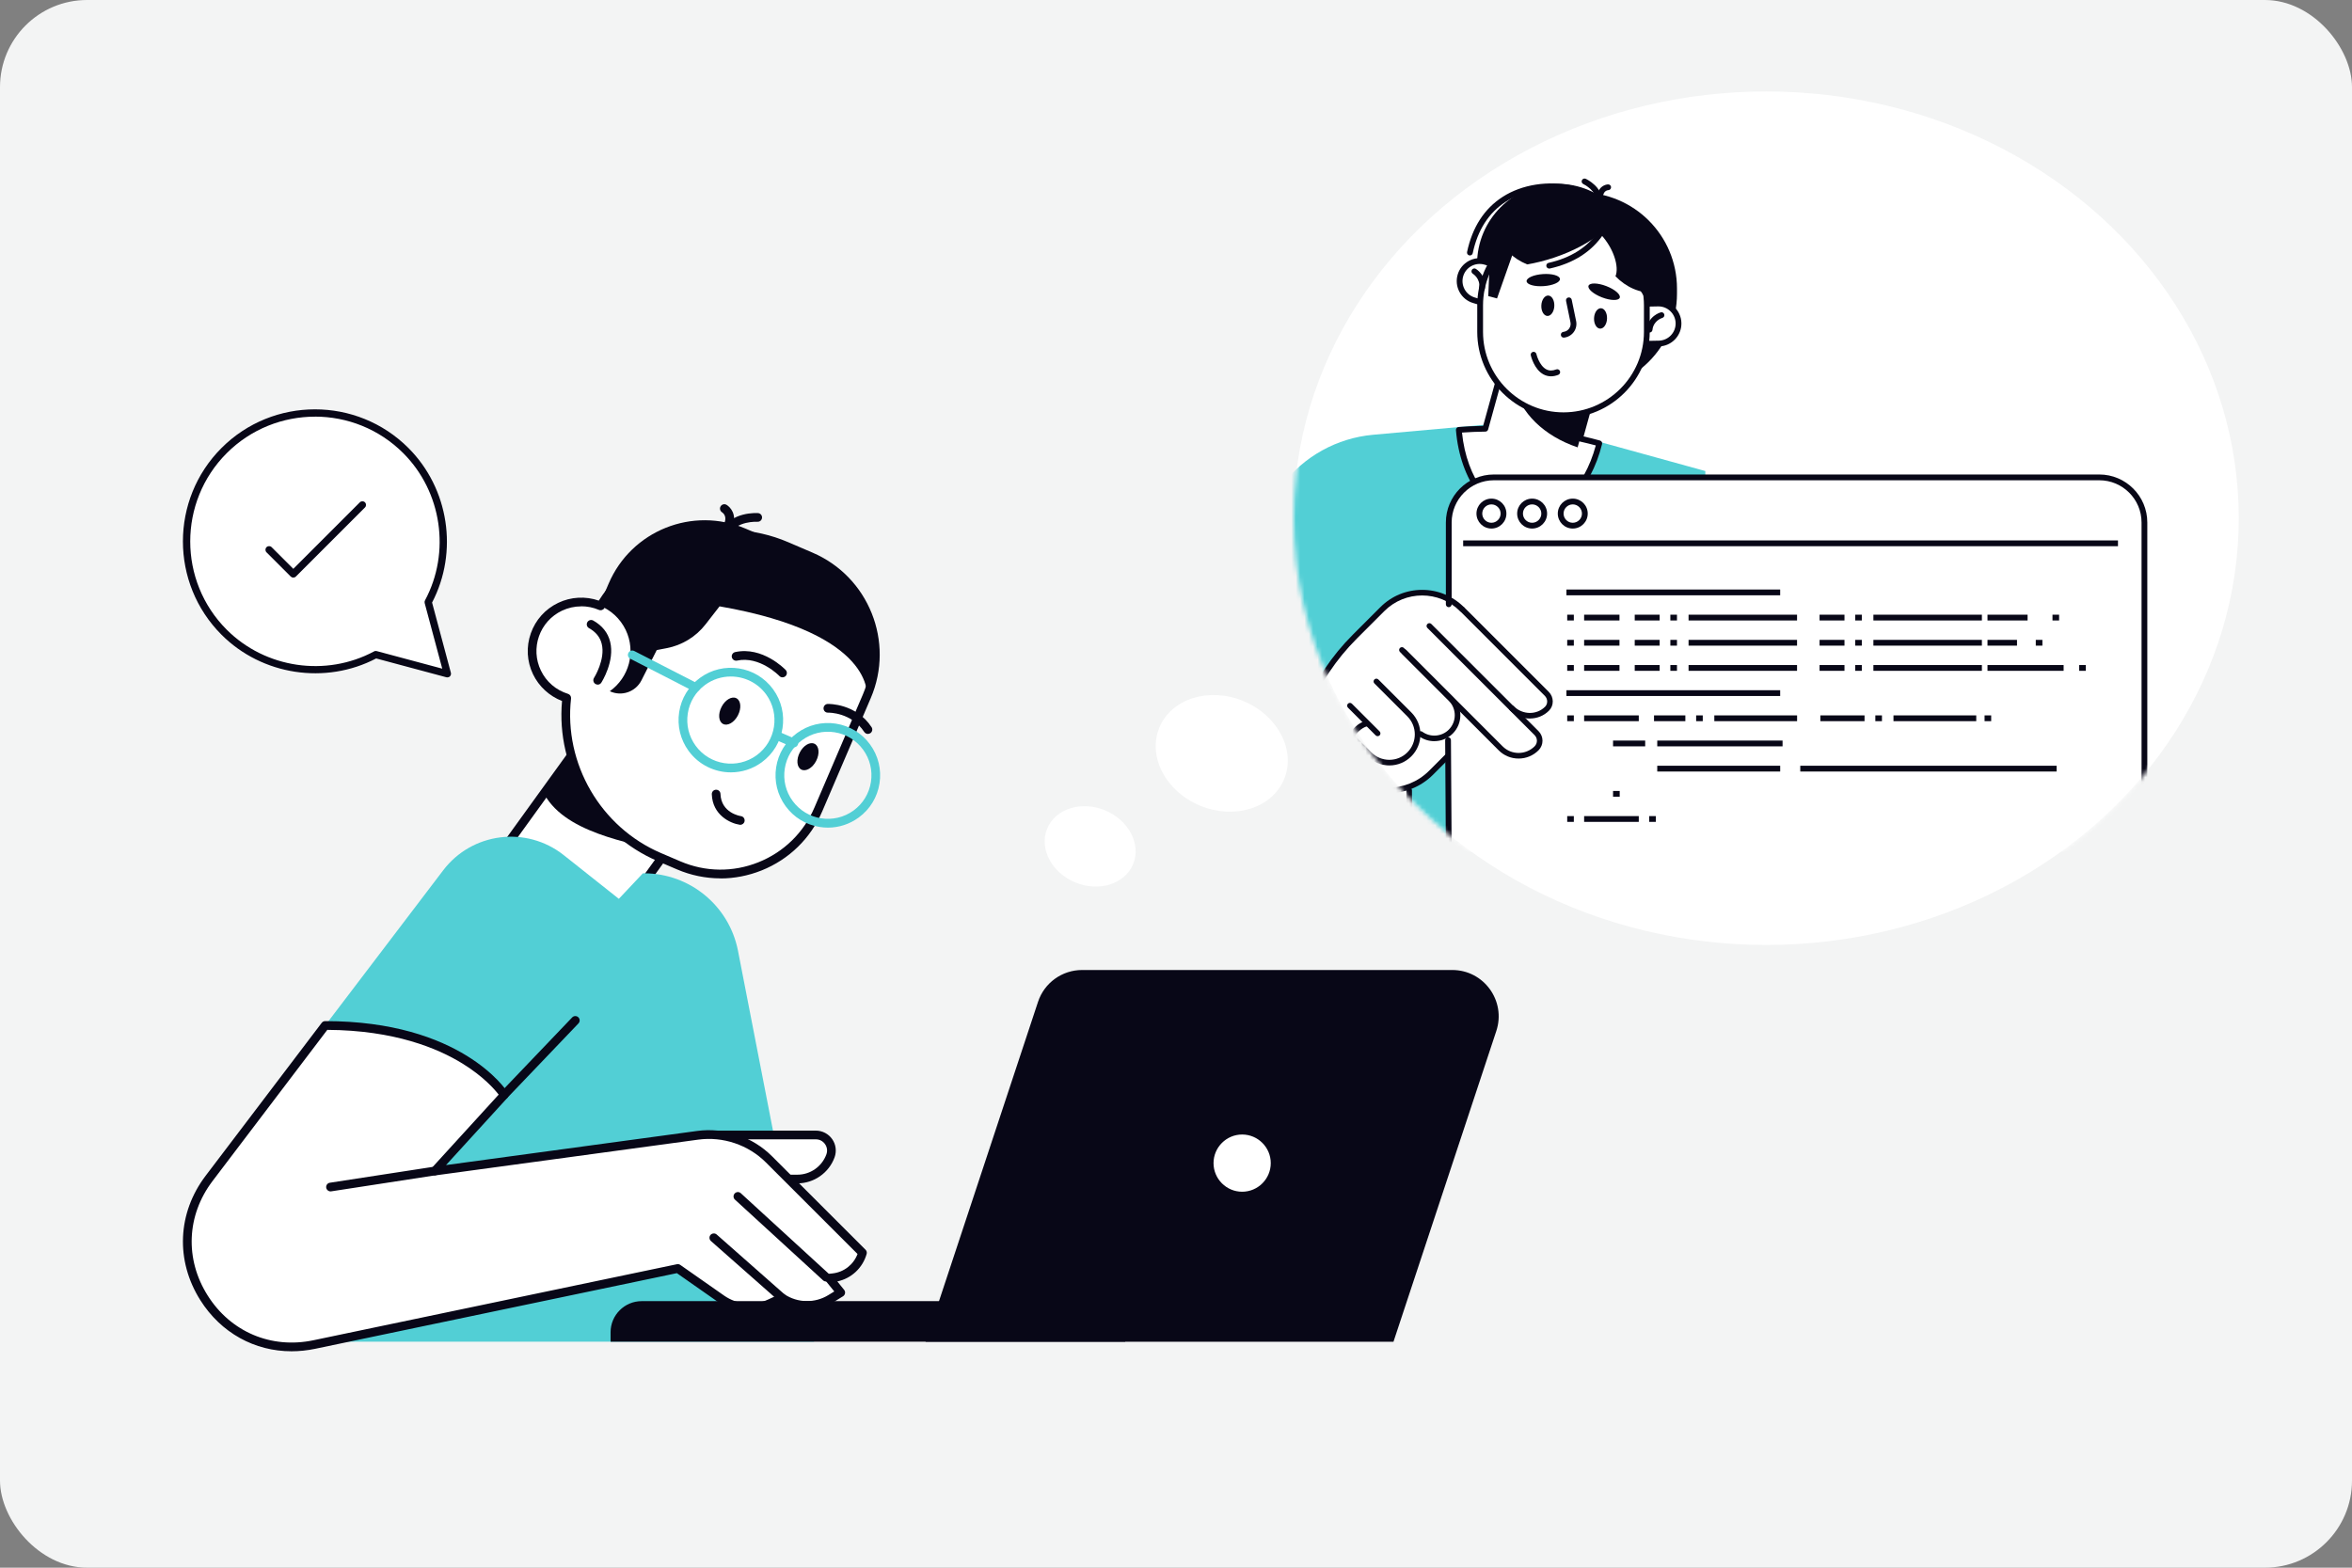 <svg width="540" height="360" viewBox="0 0 540 360" fill="none" xmlns="http://www.w3.org/2000/svg">
<rect x="0" y="0" width="540" height="360" fill="#808080" stroke="none"/>
<rect width="540" height="360" rx="20" fill="#F3F4F4"/>
<ellipse cx="405.5" cy="119" rx="108.5" ry="98" fill="white"/>
<mask id="mask0_6530_52062" style="mask-type:alpha" maskUnits="userSpaceOnUse" x="297" y="21" width="217" height="196">
<ellipse cx="405.5" cy="119" rx="108.5" ry="98" fill="white"/>
</mask>
<g mask="url(#mask0_6530_52062)">
<path d="M292 193.83V114.48L294.309 111.441C299.358 104.799 306.949 100.593 315.223 99.843L350.011 96.711L391.528 108.17V192.39C391.528 192.39 292.425 194.255 292 193.83Z" fill="#52CFD5"/>
<path d="M355.412 162.982C355.923 162.471 356.195 161.788 356.181 161.051C356.168 160.321 355.876 159.631 355.352 159.107L335.957 139.713C335.957 139.713 335.904 139.673 335.878 139.66C335.878 139.66 335.878 139.66 335.878 139.653C330.716 134.491 322.322 134.491 317.16 139.653L310.83 145.983C301.209 155.604 295.914 168.39 295.914 181.999V194.307C295.914 194.393 295.947 194.473 296.007 194.533C296.067 194.592 296.146 194.625 296.233 194.625L323.536 194.34C323.709 194.34 323.855 194.194 323.855 194.022V180.877C325.66 180.181 327.352 179.112 328.811 177.659L332.534 173.93C332.593 173.871 332.627 173.791 332.627 173.705V168.934C332.627 168.894 332.62 168.854 332.607 168.821C332.852 168.642 333.098 168.45 333.317 168.231C334.385 167.162 334.969 165.742 334.969 164.236C334.969 163.613 334.863 163.002 334.67 162.425L344.311 172.066C345.512 173.267 347.085 173.864 348.664 173.864C350.243 173.864 351.816 173.267 353.016 172.066C354.098 170.984 354.098 169.219 353.016 168.138L349.188 164.309C349.865 164.548 350.561 164.681 351.265 164.681C352.784 164.681 354.284 164.117 355.418 162.982H355.412Z" fill="white"/>
<path d="M362.765 100.72L366.216 88.239L345.434 82.5L341.022 98.458C338.972 98.484 336.941 98.577 334.938 98.723C335.82 109.791 341.891 118.449 349.847 119C357.583 119.531 364.61 112.212 367.185 101.828C365.731 101.424 364.258 101.065 362.765 100.727V100.72Z" fill="white"/>
<path d="M350.631 119.684C350.352 119.684 350.08 119.678 349.802 119.658C341.727 119.1 335.198 110.322 334.275 98.77C334.262 98.591 334.315 98.418 334.435 98.286C334.547 98.153 334.713 98.067 334.886 98.053C336.757 97.914 338.648 97.828 340.513 97.795L344.792 82.315C344.892 81.963 345.25 81.757 345.608 81.85L366.39 87.59C366.562 87.636 366.702 87.749 366.788 87.902C366.874 88.054 366.894 88.234 366.848 88.406L363.583 100.217C364.983 100.542 366.224 100.854 367.358 101.172C367.703 101.272 367.909 101.623 367.823 101.968C365.209 112.538 358.209 119.671 350.625 119.671L350.631 119.684ZM335.662 99.334C336.717 109.891 342.629 117.833 349.895 118.331C356.994 118.815 363.709 112.246 366.383 102.287C365.255 101.982 364.014 101.683 362.621 101.364C362.442 101.325 362.289 101.212 362.196 101.059C362.103 100.907 362.077 100.714 362.123 100.542L365.394 88.698L345.894 83.31L341.66 98.631C341.581 98.916 341.322 99.115 341.03 99.115C339.258 99.135 337.454 99.208 335.662 99.334Z" fill="#080717"/>
<path d="M362.213 102.728L366.214 88.243L353.017 84.594L347.43 88.382C349.181 94.838 354.344 100.06 362.206 102.728H362.213Z" fill="#080717"/>
<path d="M340.873 67.44C340.873 79.632 350.756 89.516 362.948 89.516C375.14 89.516 385.023 79.632 385.023 67.44V66.266C385.023 54.074 375.14 44.191 362.948 44.191C350.756 44.191 340.873 54.074 340.873 66.266V67.44Z" fill="#080717"/>
<path d="M357.551 82.824C367.723 82.824 375.977 74.576 375.977 64.398V60.629C375.977 50.457 367.729 42.203 357.551 42.203C347.379 42.203 339.125 50.451 339.125 60.629V64.398C339.125 74.57 347.373 82.824 357.551 82.824Z" fill="#080717"/>
<path d="M337.478 58.664C337.432 58.664 337.386 58.664 337.339 58.651C336.981 58.578 336.749 58.22 336.828 57.861C338.036 52.175 340.783 47.915 345.003 45.201C349.422 42.355 355.466 41.413 361.159 42.673C361.518 42.753 361.743 43.105 361.664 43.463C361.584 43.821 361.226 44.047 360.874 43.967C355.519 42.779 349.86 43.655 345.726 46.316C341.818 48.831 339.257 52.812 338.129 58.14C338.062 58.452 337.79 58.664 337.478 58.664Z" fill="#080717"/>
<path d="M342.387 70.135L338.4 68.947C335.965 68.224 334.578 65.663 335.301 63.228C336.024 60.793 338.585 59.406 341.021 60.129L345.008 61.317C347.443 62.04 348.83 64.601 348.107 67.036C347.384 69.472 344.823 70.858 342.387 70.135Z" fill="white"/>
<path d="M343.696 70.993C343.199 70.993 342.701 70.92 342.204 70.774L338.216 69.586C336.869 69.188 335.761 68.286 335.091 67.052C334.42 65.818 334.274 64.391 334.673 63.044C335.502 60.264 338.435 58.672 341.215 59.501L345.203 60.689C346.55 61.087 347.658 61.989 348.328 63.223C348.998 64.457 349.144 65.884 348.746 67.231C348.069 69.513 345.966 70.993 343.703 70.993H343.696ZM342.575 69.5C344.659 70.117 346.848 68.93 347.465 66.853C347.764 65.844 347.651 64.782 347.153 63.86C346.656 62.938 345.82 62.261 344.818 61.963L340.83 60.775C338.753 60.158 336.557 61.346 335.94 63.422C335.641 64.431 335.754 65.493 336.252 66.415C336.749 67.337 337.585 68.014 338.587 68.312L342.575 69.5Z" fill="#080717"/>
<path d="M376.709 78.964L380.869 78.885C383.41 78.838 385.427 76.742 385.381 74.2C385.334 71.659 383.238 69.642 380.696 69.688L376.536 69.768C373.995 69.814 371.978 71.911 372.024 74.452C372.071 76.994 374.167 79.011 376.709 78.964Z" fill="white"/>
<path d="M376.622 79.629C375.255 79.629 373.961 79.112 372.973 78.156C371.964 77.181 371.387 75.867 371.36 74.467C371.307 71.567 373.623 69.165 376.522 69.112L380.683 69.033C383.556 68.966 385.984 71.295 386.037 74.195C386.09 77.094 383.775 79.496 380.875 79.549L376.715 79.629C376.682 79.629 376.649 79.629 376.615 79.629H376.622ZM380.782 70.36C380.782 70.36 380.736 70.36 380.709 70.36L376.549 70.439C374.379 70.479 372.647 72.277 372.687 74.447C372.707 75.495 373.132 76.477 373.888 77.207C374.645 77.937 375.64 78.342 376.688 78.309L380.849 78.229C383.018 78.189 384.75 76.391 384.71 74.221C384.67 72.078 382.912 70.36 380.776 70.36H380.782Z" fill="#080717"/>
<path d="M339.836 76.208C339.836 86.776 348.402 95.344 358.969 95.344C369.536 95.344 378.102 86.776 378.102 76.208V70.137C378.102 59.568 369.536 51.001 358.969 51.001C348.402 51.001 339.836 59.568 339.836 70.137V76.208Z" fill="white"/>
<path d="M358.963 96.013C348.049 96.013 339.164 87.135 339.164 76.213V70.135C339.164 59.221 348.042 50.336 358.963 50.336C369.885 50.336 378.763 59.214 378.763 70.135V76.213C378.763 87.128 369.885 96.013 358.963 96.013ZM358.963 51.67C348.778 51.67 340.491 59.957 340.491 70.142V76.22C340.491 86.405 348.778 94.692 358.963 94.692C369.148 94.692 377.436 86.405 377.436 76.22V70.142C377.436 59.957 369.148 51.67 358.963 51.67Z" fill="#080717"/>
<path d="M379.031 69.541V69.574C375.733 67.345 373.305 59.582 373.305 50.346V50.312C376.602 52.542 379.031 60.305 379.031 69.541Z" fill="#080717"/>
<path d="M340.255 66.906C340.221 66.906 340.182 66.906 340.142 66.899C339.784 66.84 339.538 66.494 339.598 66.136C339.956 63.98 338.178 62.885 338.158 62.872C337.846 62.686 337.74 62.274 337.932 61.963C338.118 61.651 338.529 61.545 338.841 61.737C338.947 61.803 341.409 63.316 340.905 66.355C340.852 66.68 340.566 66.912 340.248 66.912L340.255 66.906Z" fill="#080717"/>
<path d="M378.73 76.359C378.73 76.359 378.684 76.359 378.657 76.359C378.292 76.32 378.027 75.995 378.066 75.63C378.392 72.564 381.172 71.761 381.291 71.728C381.643 71.629 382.008 71.834 382.107 72.193C382.207 72.544 382.001 72.909 381.649 73.009C381.563 73.035 379.612 73.619 379.387 75.769C379.354 76.107 379.062 76.359 378.73 76.359Z" fill="#080717"/>
<path d="M364.714 65.612C364.442 66.328 365.822 67.523 367.799 68.286C369.777 69.049 371.608 69.089 371.88 68.372C372.152 67.655 370.772 66.461 368.795 65.698C366.817 64.935 364.986 64.902 364.714 65.612Z" fill="#080717"/>
<path d="M350.493 64.585C350.546 65.348 352.305 65.852 354.421 65.706C356.538 65.56 358.21 64.824 358.157 64.061C358.104 63.297 356.346 62.793 354.229 62.939C352.112 63.085 350.44 63.822 350.493 64.585Z" fill="#080717"/>
<path d="M359.02 77.533C358.682 77.533 358.397 77.281 358.363 76.936C358.324 76.571 358.589 76.246 358.954 76.206C359.478 76.153 359.936 75.888 360.248 75.463C360.56 75.038 360.672 74.521 360.566 74.003L359.551 69.093C359.478 68.735 359.71 68.383 360.069 68.31C360.427 68.237 360.779 68.469 360.852 68.828L361.867 73.738C362.046 74.614 361.847 75.529 361.323 76.246C360.792 76.969 359.982 77.434 359.093 77.527C359.073 77.527 359.047 77.527 359.027 77.527L359.02 77.533Z" fill="#080717"/>
<path d="M356.098 86.414C355.501 86.414 354.931 86.275 354.393 85.99C352.224 84.842 351.487 81.736 351.454 81.604C351.374 81.245 351.593 80.894 351.951 80.808C352.31 80.721 352.661 80.947 352.748 81.305C352.748 81.332 353.378 83.953 355.017 84.815C355.68 85.167 356.424 85.173 357.293 84.835C357.638 84.702 358.016 84.868 358.155 85.213C358.288 85.552 358.122 85.936 357.777 86.076C357.2 86.301 356.636 86.414 356.105 86.414H356.098Z" fill="#080717"/>
<path d="M352.784 47.1C349.029 48.361 345.751 50.026 343.336 51.778C343.422 52.461 343.568 53.145 343.794 53.815C344.862 56.993 347.37 59.375 350.621 60.716C352.585 60.39 354.689 59.866 356.832 59.15C365.497 56.237 371.615 51.181 370.494 47.857C369.379 44.532 361.443 44.194 352.784 47.107V47.1Z" fill="#080717"/>
<path d="M379.667 57.233C382.009 60.431 382.626 63.955 381.91 66.854C381.246 67.033 380.556 67.146 379.853 67.192C376.509 67.392 373.357 65.958 370.902 63.444C371.784 61.287 370.504 57.021 367.518 53.823C361.281 47.141 372.634 47.639 379.674 57.233H379.667Z" fill="#080717"/>
<path d="M353.879 70.144C353.819 71.438 354.443 72.519 355.266 72.552C356.088 72.586 356.805 71.57 356.858 70.277C356.918 68.983 356.294 67.901 355.471 67.868C354.649 67.835 353.932 68.85 353.879 70.144Z" fill="#080717"/>
<path d="M365.981 73.058C365.921 74.352 366.545 75.433 367.367 75.466C368.19 75.5 368.907 74.484 368.96 73.191C369.019 71.897 368.396 70.815 367.573 70.782C366.75 70.749 366.034 71.764 365.981 73.058Z" fill="#080717"/>
<path d="M367.159 47.003C367.159 47.003 367.132 47.003 367.119 47.003C366.754 46.983 366.475 46.665 366.495 46.3C366.654 43.772 363.549 42.279 363.516 42.266C363.184 42.113 363.038 41.715 363.197 41.383C363.357 41.051 363.748 40.905 364.08 41.065C364.239 41.138 368.041 42.942 367.822 46.386C367.802 46.738 367.51 47.01 367.159 47.01V47.003Z" fill="#080717"/>
<path d="M367.398 45.509C367.365 45.509 367.325 45.509 367.292 45.502C366.934 45.443 366.689 45.104 366.742 44.739C367.04 42.901 368.48 42.37 369.203 42.344C369.575 42.337 369.88 42.616 369.887 42.981C369.9 43.346 369.615 43.651 369.256 43.664C369.084 43.678 368.241 43.79 368.049 44.952C367.996 45.277 367.717 45.509 367.392 45.509H367.398Z" fill="#080717"/>
<path d="M355.682 61.671C355.377 61.671 355.105 61.459 355.032 61.154C354.952 60.796 355.178 60.444 355.536 60.364C360.658 59.223 364.52 56.761 367.008 53.059C367.214 52.754 367.625 52.674 367.93 52.88C368.236 53.086 368.315 53.497 368.11 53.802C365.422 57.803 361.289 60.444 355.821 61.665C355.775 61.678 355.722 61.678 355.675 61.678L355.682 61.671Z" fill="#080717"/>
<path d="M342.2 55.597L341.695 67.998L343.706 68.536L348.735 54.25L342.2 55.597Z" fill="#080717"/>
<path d="M332.627 138.773V119.983C332.627 114.263 337.265 109.625 342.984 109.625H481.985C487.704 109.625 492.342 114.263 492.342 119.983V195.577H332.627L332.461 169.959L332.627 138.767V138.773Z" fill="white"/>
<path d="M332.626 196.242C332.261 196.242 331.963 195.95 331.963 195.585L331.797 169.967C331.797 169.602 332.089 169.304 332.454 169.297C332.839 169.304 333.117 169.589 333.124 169.954L333.29 195.572C333.29 195.937 332.998 196.236 332.633 196.242H332.626Z" fill="#080717"/>
<path d="M492.347 196.24C491.982 196.24 491.683 195.942 491.683 195.577V119.982C491.683 114.634 487.33 110.288 481.989 110.288H342.982C337.634 110.288 333.288 114.641 333.288 119.982V138.773C333.288 139.138 332.989 139.436 332.624 139.436C332.26 139.436 331.961 139.138 331.961 138.773V119.982C331.961 113.904 336.904 108.961 342.982 108.961H481.983C488.06 108.961 493.004 113.904 493.004 119.982V195.577C493.004 195.942 492.705 196.24 492.34 196.24H492.347Z" fill="#080717"/>
<path d="M342.421 121.374C340.524 121.374 338.984 119.835 338.984 117.937C338.984 116.039 340.524 114.5 342.421 114.5C344.319 114.5 345.858 116.039 345.858 117.937C345.858 119.835 344.319 121.374 342.421 121.374ZM342.421 115.827C341.26 115.827 340.311 116.776 340.311 117.937C340.311 119.098 341.26 120.047 342.421 120.047C343.583 120.047 344.531 119.098 344.531 117.937C344.531 116.776 343.583 115.827 342.421 115.827Z" fill="#080717"/>
<path d="M351.765 121.374C349.867 121.374 348.328 119.835 348.328 117.937C348.328 116.039 349.867 114.5 351.765 114.5C353.663 114.5 355.202 116.039 355.202 117.937C355.202 119.835 353.663 121.374 351.765 121.374ZM351.765 115.827C350.604 115.827 349.655 116.776 349.655 117.937C349.655 119.098 350.604 120.047 351.765 120.047C352.926 120.047 353.875 119.098 353.875 117.937C353.875 116.776 352.926 115.827 351.765 115.827Z" fill="#080717"/>
<path d="M361.093 121.374C359.196 121.374 357.656 119.835 357.656 117.937C357.656 116.039 359.196 114.5 361.093 114.5C362.991 114.5 364.53 116.039 364.53 117.937C364.53 119.835 362.991 121.374 361.093 121.374ZM361.093 115.827C359.932 115.827 358.983 116.776 358.983 117.937C358.983 119.098 359.932 120.047 361.093 120.047C362.254 120.047 363.203 119.098 363.203 117.937C363.203 116.776 362.254 115.827 361.093 115.827Z" fill="#080717"/>
<path d="M486.27 124.102H335.93V125.429H486.27V124.102Z" fill="#080717"/>
<path d="M351.253 165.004C349.587 165.004 347.902 164.353 346.615 163.066C346.362 162.814 346.362 162.409 346.615 162.157C346.867 161.905 347.271 161.905 347.524 162.157C349.547 164.181 352.779 164.247 354.729 162.297C355.055 161.971 355.227 161.534 355.22 161.062C355.214 160.585 355.015 160.127 354.67 159.782L335.275 140.387C335.023 140.135 335.023 139.73 335.275 139.478C335.527 139.226 335.932 139.226 336.184 139.478L355.579 158.873C356.163 159.457 356.488 160.226 356.501 161.036C356.514 161.859 356.209 162.622 355.632 163.199C354.431 164.4 352.852 164.997 351.253 164.997V165.004Z" fill="#080717"/>
<path d="M348.655 174.191C346.923 174.191 345.297 173.521 344.076 172.293L321.955 150.171C321.703 149.919 321.703 149.514 321.955 149.262C322.207 149.01 322.612 149.01 322.864 149.262L344.985 171.384C347.009 173.408 350.3 173.408 352.331 171.384C353.041 170.674 353.041 169.526 352.331 168.816L327.714 144.2C327.462 143.948 327.462 143.543 327.714 143.291C327.966 143.039 328.371 143.039 328.623 143.291L353.24 167.907C354.447 169.115 354.447 171.079 353.24 172.293C352.019 173.514 350.393 174.191 348.661 174.191H348.655Z" fill="#080717"/>
<path d="M329.305 170.204C328.071 170.204 326.83 169.825 325.788 169.062C325.503 168.85 325.443 168.452 325.649 168.167C325.861 167.881 326.259 167.822 326.545 168.027C328.389 169.381 331.01 169.182 332.629 167.556C334.46 165.725 334.46 162.752 332.629 160.921L321.416 149.707C321.164 149.455 321.164 149.051 321.416 148.798C321.668 148.546 322.073 148.546 322.325 148.798L333.538 160.012C335.867 162.341 335.867 166.13 333.538 168.459C332.39 169.606 330.851 170.197 329.305 170.197V170.204Z" fill="#080717"/>
<path d="M316.293 169.053C316.127 169.053 315.967 168.994 315.841 168.868L309.478 162.504C309.226 162.252 309.226 161.847 309.478 161.595C309.73 161.343 310.135 161.343 310.387 161.595L316.75 167.959C317.002 168.211 317.002 168.615 316.75 168.868C316.624 168.994 316.458 169.053 316.299 169.053H316.293Z" fill="#080717"/>
<path d="M318.974 175.773C317.07 175.773 315.278 175.029 313.938 173.682L309.851 169.595C309.665 169.409 309.612 169.124 309.718 168.885C309.765 168.779 310.866 166.324 313.54 165.541C313.878 165.442 314.237 165.634 314.336 165.972C314.436 166.311 314.243 166.669 313.905 166.769C312.372 167.22 311.476 168.414 311.105 169.025L314.854 172.773C315.955 173.875 317.428 174.485 318.988 174.485C320.547 174.485 322.013 173.875 323.121 172.773C325.397 170.498 325.397 166.788 323.121 164.513L315.55 156.942C315.298 156.69 315.298 156.285 315.55 156.033C315.803 155.781 316.207 155.781 316.46 156.033L324.03 163.604C326.81 166.384 326.81 170.902 324.03 173.682C322.683 175.029 320.892 175.773 318.994 175.773H318.974Z" fill="#080717"/>
<path d="M318.654 182.176C314.898 182.176 311.143 180.743 308.283 177.89C308.031 177.637 308.031 177.233 308.283 176.981C308.535 176.728 308.94 176.728 309.192 176.981C314.407 182.202 322.9 182.202 328.122 176.981L331.844 173.252C332.097 172.999 332.501 172.999 332.753 173.252C333.006 173.504 333.006 173.908 332.753 174.161L329.031 177.89C326.171 180.749 322.416 182.176 318.66 182.176H318.654Z" fill="#080717"/>
<path d="M296.23 194.944C295.878 194.944 295.586 194.659 295.586 194.301V181.992C295.586 168.304 300.921 155.432 310.595 145.751L316.925 139.421C319.486 136.86 322.89 135.453 326.513 135.453C330.135 135.453 333.539 136.866 336.1 139.421C336.353 139.673 336.353 140.078 336.1 140.33C335.848 140.582 335.444 140.582 335.191 140.33C330.407 135.546 322.618 135.546 317.834 140.33L311.504 146.66C302.069 156.095 296.867 168.649 296.867 181.992V194.301C296.867 194.652 296.581 194.944 296.223 194.944H296.23Z" fill="#080717"/>
<path d="M323.534 194.668C323.183 194.668 322.891 194.383 322.891 194.025V181.511C322.891 181.159 323.176 180.867 323.534 180.867C323.893 180.867 324.178 181.153 324.178 181.511V194.025C324.178 194.376 323.893 194.668 323.534 194.668Z" fill="#080717"/>
<path d="M408.714 135.375H359.641V136.702H408.714V135.375Z" fill="#080717"/>
<path d="M371.818 141.156H363.703V142.483H371.818V141.156Z" fill="#080717"/>
<path d="M371.818 146.938H363.703V148.265H371.818V146.938Z" fill="#080717"/>
<path d="M371.818 152.719H363.703V154.046H371.818V152.719Z" fill="#080717"/>
<path d="M412.588 141.156H387.68V142.483H412.588V141.156Z" fill="#080717"/>
<path d="M412.588 146.938H387.68V148.265H412.588V146.938Z" fill="#080717"/>
<path d="M412.588 152.719H387.68V154.046H412.588V152.719Z" fill="#080717"/>
<path d="M381.04 141.156H375.32V142.483H381.04V141.156Z" fill="#080717"/>
<path d="M381.04 146.938H375.32V148.265H381.04V146.938Z" fill="#080717"/>
<path d="M381.04 152.719H375.32V154.046H381.04V152.719Z" fill="#080717"/>
<path d="M385.019 141.156H383.5V142.483H385.019V141.156Z" fill="#080717"/>
<path d="M385.019 146.938H383.5V148.265H385.019V146.938Z" fill="#080717"/>
<path d="M385.019 152.719H383.5V154.046H385.019V152.719Z" fill="#080717"/>
<path d="M361.34 141.156H359.82V142.483H361.34V141.156Z" fill="#080717"/>
<path d="M361.34 146.938H359.82V148.265H361.34V146.938Z" fill="#080717"/>
<path d="M361.34 152.719H359.82V154.046H361.34V152.719Z" fill="#080717"/>
<path d="M376.25 164.281H363.703V165.608H376.25V164.281Z" fill="#080717"/>
<path d="M412.597 164.281H393.594V165.608H412.597V164.281Z" fill="#080717"/>
<path d="M386.943 164.281H379.75V165.608H386.943V164.281Z" fill="#080717"/>
<path d="M390.941 164.281H389.422V165.608H390.941V164.281Z" fill="#080717"/>
<path d="M472.182 175.844H413.328V177.171H472.182V175.844Z" fill="#080717"/>
<path d="M408.718 175.844H380.492V177.171H408.718V175.844Z" fill="#080717"/>
<path d="M453.73 164.281H434.727V165.608H453.73V164.281Z" fill="#080717"/>
<path d="M428.083 164.281H417.938V165.608H428.083V164.281Z" fill="#080717"/>
<path d="M432.082 164.281H430.562V165.608H432.082V164.281Z" fill="#080717"/>
<path d="M457.16 164.281H455.641V165.608H457.16V164.281Z" fill="#080717"/>
<path d="M361.34 164.281H359.82V165.608H361.34V164.281Z" fill="#080717"/>
<path d="M376.25 187.406H363.703V188.733H376.25V187.406Z" fill="#080717"/>
<path d="M361.34 187.406H359.82V188.733H361.34V187.406Z" fill="#080717"/>
<path d="M380.16 187.406H378.641V188.733H380.16V187.406Z" fill="#080717"/>
<path d="M371.87 181.633H370.344V182.96H371.87V181.633Z" fill="#080717"/>
<path d="M377.722 170.062H370.344V171.39H377.722V170.062Z" fill="#080717"/>
<path d="M409.262 170.062H380.492V171.39H409.262V170.062Z" fill="#080717"/>
<path d="M455.026 141.156H430.117V142.483H455.026V141.156Z" fill="#080717"/>
<path d="M455.026 146.938H430.117V148.265H455.026V146.938Z" fill="#080717"/>
<path d="M455.026 152.719H430.117V154.046H455.026V152.719Z" fill="#080717"/>
<path d="M465.516 141.156H456.312V142.483H465.516V141.156Z" fill="#080717"/>
<path d="M463.087 146.938H456.312V148.265H463.087V146.938Z" fill="#080717"/>
<path d="M473.79 152.719H456.312V154.046H473.79V152.719Z" fill="#080717"/>
<path d="M423.477 141.156H417.758V142.483H423.477V141.156Z" fill="#080717"/>
<path d="M423.477 146.938H417.758V148.265H423.477V146.938Z" fill="#080717"/>
<path d="M423.477 152.719H417.758V154.046H423.477V152.719Z" fill="#080717"/>
<path d="M427.457 141.156H425.938V142.483H427.457V141.156Z" fill="#080717"/>
<path d="M427.457 146.938H425.938V148.265H427.457V146.938Z" fill="#080717"/>
<path d="M427.457 152.719H425.938V154.046H427.457V152.719Z" fill="#080717"/>
<path d="M472.754 141.156H471.234V142.483H472.754V141.156Z" fill="#080717"/>
<path d="M468.918 146.938H467.398V148.265H468.918V146.938Z" fill="#080717"/>
<path d="M478.887 152.719H477.367V154.046H478.887V152.719Z" fill="#080717"/>
<path d="M408.714 158.5H359.641V159.827H408.714V158.5Z" fill="#080717"/>
</g>
<g clip-path="url(#clip0_6530_52062)">
<path d="M116.367 194.022L141.148 211.922L165.067 178.807L140.285 160.907L116.367 194.022Z" fill="white"/>
<path d="M141.149 212.908C140.939 212.908 140.739 212.838 140.559 212.718L115.779 194.818C115.559 194.658 115.419 194.428 115.379 194.168C115.339 193.908 115.399 193.638 115.559 193.428L139.479 160.308C139.799 159.858 140.429 159.758 140.879 160.078L165.659 177.978C166.109 178.298 166.209 178.928 165.889 179.378L141.969 212.498C141.809 212.718 141.579 212.858 141.319 212.898C141.269 212.898 141.209 212.908 141.159 212.908H141.149ZM117.769 193.788L140.929 210.518L163.679 179.018L140.519 162.288L117.769 193.788Z" fill="#080717"/>
<path d="M124.617 181.674L138.757 162.094L162.057 178.924L153.677 195.784C144.177 193.474 129.047 191.124 124.617 181.674Z" fill="#080717"/>
<path d="M186.173 127.813L180.583 125.413C164.723 118.623 146.573 124.773 137.903 139.143C135.013 137.913 131.643 137.873 128.593 139.333C122.973 142.033 120.593 148.773 123.293 154.393C124.703 157.343 127.233 159.383 130.123 160.283C128.413 175.413 136.663 190.503 151.373 196.803L155.813 198.703C168.223 204.023 182.593 198.263 187.913 185.853L199.033 159.893C204.353 147.483 198.593 133.113 186.183 127.793L186.173 127.813Z" fill="white"/>
<path d="M165.418 201.704C162.018 201.704 158.618 201.014 155.408 199.634L150.968 197.734C136.558 191.564 127.628 176.524 129.038 160.974C126.128 159.844 123.728 157.644 122.378 154.834C120.958 151.874 120.778 148.534 121.868 145.444C122.958 142.344 125.188 139.864 128.148 138.444C131.068 137.044 134.428 136.864 137.478 137.924C146.638 123.514 165.178 117.744 180.958 124.504L186.548 126.904C199.448 132.424 205.448 147.414 199.918 160.314L188.798 186.274C186.118 192.524 181.168 197.354 174.858 199.884C171.798 201.104 168.598 201.724 165.398 201.724L165.418 201.704ZM133.438 139.244C131.918 139.244 130.408 139.584 129.008 140.244C126.528 141.434 124.658 143.514 123.748 146.104C122.838 148.694 122.988 151.494 124.178 153.964C125.418 156.564 127.638 158.464 130.408 159.334C130.868 159.474 131.158 159.924 131.108 160.404C129.418 175.364 137.908 189.964 151.758 195.894L156.198 197.794C161.958 200.264 168.328 200.334 174.138 198.004C179.948 195.674 184.508 191.224 186.978 185.464L198.098 159.504C200.568 153.744 200.638 147.374 198.308 141.564C195.978 135.754 191.528 131.194 185.768 128.724L180.178 126.324C165.048 119.844 147.238 125.574 138.748 139.654C138.488 140.084 137.958 140.254 137.498 140.054C136.198 139.494 134.818 139.224 133.438 139.224V139.244Z" fill="#080717"/>
<path d="M186.174 127.81L171.224 121.41C159.054 116.2 144.954 121.84 139.744 134.01L137.594 139.03C140.154 140.04 142.364 141.97 143.654 144.65C146.064 149.68 144.414 155.6 140.004 158.73C142.704 160 145.924 158.9 147.274 156.23L150.784 149.28L153.074 148.84C156.614 148.16 159.784 146.22 161.994 143.37L165.204 139.24C201.204 145.47 199.024 159.92 199.024 159.92C204.344 147.51 198.584 133.14 186.174 127.82V127.81Z" fill="#080717"/>
<path d="M190.089 190.055C189.469 190.055 188.839 190.005 188.219 189.905C185.049 189.415 182.259 187.715 180.369 185.125C178.479 182.535 177.709 179.365 178.199 176.195C178.689 173.025 180.389 170.235 182.979 168.345C185.569 166.455 188.739 165.685 191.909 166.175C195.079 166.665 197.869 168.365 199.759 170.955C201.649 173.545 202.419 176.715 201.929 179.885C201.439 183.055 199.739 185.845 197.149 187.735C195.069 189.255 192.619 190.055 190.089 190.055ZM184.159 169.955C181.999 171.535 180.589 173.855 180.179 176.495C179.769 179.135 180.409 181.785 181.989 183.935C185.249 188.395 191.519 189.365 195.979 186.115C198.139 184.535 199.549 182.215 199.959 179.575C200.369 176.935 199.729 174.285 198.149 172.135C196.569 169.975 194.249 168.565 191.609 168.155C188.969 167.745 186.319 168.385 184.159 169.965V169.955Z" fill="#52CFD5"/>
<path d="M167.813 177.363C164.103 177.363 160.453 175.653 158.103 172.443C156.213 169.853 155.443 166.683 155.933 163.513C156.423 160.343 158.123 157.553 160.713 155.663C166.063 151.753 173.583 152.923 177.493 158.273C181.403 163.623 180.233 171.153 174.883 175.053C172.753 176.613 170.273 177.363 167.813 177.363ZM167.783 155.353C165.733 155.353 163.663 155.983 161.893 157.273C159.733 158.853 158.323 161.173 157.913 163.813C157.503 166.453 158.143 169.103 159.723 171.263C162.983 175.723 169.253 176.693 173.713 173.443C178.173 170.183 179.143 163.913 175.893 159.453C173.933 156.773 170.883 155.353 167.793 155.353H167.783Z" fill="#52CFD5"/>
<path d="M159.728 158.857C159.578 158.857 159.418 158.817 159.268 158.747L144.708 151.277C144.218 151.027 144.018 150.427 144.278 149.927C144.528 149.437 145.128 149.237 145.628 149.497L160.188 156.967C160.678 157.217 160.868 157.817 160.618 158.317C160.438 158.667 160.088 158.857 159.728 158.857Z" fill="#52CFD5"/>
<path d="M182.271 171.605C182.141 171.605 182.001 171.575 181.871 171.525L178.221 169.945C177.711 169.725 177.481 169.135 177.701 168.635C177.921 168.125 178.511 167.895 179.011 168.115L182.661 169.695C183.171 169.915 183.401 170.505 183.181 171.015C183.021 171.395 182.651 171.615 182.261 171.615L182.271 171.605Z" fill="#52CFD5"/>
<path d="M165.668 162.316C164.818 163.946 164.968 165.706 166.008 166.246C167.048 166.786 168.578 165.906 169.418 164.276C170.268 162.646 170.118 160.886 169.078 160.346C168.038 159.806 166.508 160.686 165.668 162.316Z" fill="#080717"/>
<path d="M183.629 172.785C182.779 174.415 182.929 176.175 183.969 176.715C185.009 177.255 186.539 176.375 187.379 174.745C188.229 173.115 188.079 171.355 187.039 170.815C185.999 170.275 184.469 171.155 183.629 172.785Z" fill="#080717"/>
<path d="M169.973 189.402C169.973 189.402 169.873 189.402 169.823 189.392C167.683 189.072 163.593 187.192 163.423 182.382C163.403 181.832 163.833 181.362 164.383 181.352C164.943 181.332 165.403 181.762 165.413 182.312C165.563 186.682 169.923 187.392 170.113 187.412C170.663 187.492 171.033 188.002 170.953 188.552C170.883 189.052 170.453 189.402 169.963 189.402H169.973Z" fill="#080717"/>
<path d="M179.654 155.54C179.394 155.54 179.124 155.44 178.934 155.23C178.894 155.18 174.404 150.57 169.214 151.7C168.674 151.81 168.144 151.47 168.024 150.93C167.904 150.39 168.254 149.86 168.794 149.74C175.084 148.38 180.174 153.63 180.384 153.85C180.764 154.25 180.744 154.88 180.354 155.26C180.164 155.44 179.914 155.54 179.664 155.54H179.654Z" fill="#080717"/>
<path d="M199.268 168.539C198.938 168.539 198.628 168.379 198.428 168.089C195.468 163.579 190.308 163.649 190.098 163.649C189.538 163.679 189.088 163.229 189.078 162.679C189.068 162.129 189.498 161.669 190.048 161.649C190.308 161.649 196.518 161.529 200.108 166.989C200.408 167.449 200.278 168.069 199.818 168.369C199.648 168.479 199.458 168.529 199.268 168.529V168.539Z" fill="#080717"/>
<path d="M137.227 157.213C137.047 157.213 136.857 157.163 136.687 157.053C136.217 156.753 136.087 156.143 136.377 155.673C136.407 155.633 139.047 151.423 138.147 147.843C137.767 146.313 136.807 145.133 135.227 144.243C134.747 143.973 134.577 143.363 134.847 142.883C135.117 142.403 135.727 142.233 136.207 142.503C138.267 143.663 139.577 145.303 140.087 147.373C141.187 151.793 138.187 156.563 138.057 156.763C137.867 157.063 137.547 157.223 137.217 157.223L137.227 157.213Z" fill="#080717"/>
<path d="M166.599 123.346C166.459 123.346 166.309 123.316 166.179 123.256C165.679 123.026 165.459 122.426 165.699 121.926C167.789 117.466 173.779 117.806 174.029 117.826C174.579 117.866 174.999 118.336 174.959 118.886C174.919 119.436 174.459 119.856 173.899 119.816C173.859 119.816 169.019 119.556 167.509 122.776C167.339 123.136 166.979 123.356 166.599 123.356V123.346Z" fill="#080717"/>
<path d="M167.313 121.33C167.203 121.33 167.093 121.31 166.983 121.27C166.463 121.09 166.193 120.52 166.373 119.99C166.913 118.46 165.963 117.76 165.773 117.64C165.313 117.35 165.163 116.73 165.453 116.27C165.743 115.8 166.333 115.65 166.813 115.93C167.703 116.46 169.153 118.13 168.273 120.66C168.133 121.07 167.743 121.33 167.333 121.33H167.313Z" fill="#080717"/>
<path d="M74.662 235.483L101.762 199.843C108.382 191.143 120.852 189.573 129.422 196.363L142.082 206.403L147.602 200.543H147.852C158.332 200.543 167.352 207.943 169.412 218.213L186.902 308.103H64.172L74.652 235.473L74.662 235.483Z" fill="#52CFD5"/>
<path d="M180.136 270.753H183.066C186.456 270.753 189.496 268.633 190.656 265.443C191.506 263.103 189.776 260.633 187.286 260.633H162.656L180.136 270.753Z" fill="white"/>
<path d="M183.08 271.753H180.15C179.6 271.753 179.15 271.303 179.15 270.753C179.15 270.203 179.6 269.753 180.15 269.753H183.08C186.04 269.753 188.71 267.883 189.73 265.093C190.02 264.293 189.91 263.433 189.42 262.733C188.93 262.033 188.16 261.633 187.31 261.633H162.68C162.13 261.633 161.68 261.183 161.68 260.633C161.68 260.083 162.13 259.633 162.68 259.633H187.31C188.8 259.633 190.21 260.363 191.06 261.583C191.92 262.803 192.12 264.373 191.61 265.773C190.31 269.343 186.88 271.743 183.08 271.743V271.753Z" fill="#080717"/>
<path d="M74.659 235.479L48.019 270.579C34.539 288.339 50.329 313.309 72.159 308.749L155.619 291.289L165.689 298.339C168.949 300.619 173.179 300.999 176.789 299.319L179.549 298.039C182.909 300.279 187.279 300.359 190.719 298.239L193.039 296.809L190.359 293.499L191.259 293.399C194.469 293.039 197.149 290.779 198.029 287.669L176.559 266.209C172.259 261.909 166.199 259.869 160.179 260.689L99.829 268.899L115.779 251.419C115.779 251.419 105.659 235.469 74.689 235.469L74.659 235.479Z" fill="white"/>
<path d="M66.932 310.304C58.462 310.304 50.742 306.084 46.002 298.584C40.262 289.504 40.722 278.544 47.222 269.984L73.862 234.884C74.052 234.634 74.342 234.484 74.662 234.484C105.822 234.484 116.172 250.224 116.602 250.894C116.842 251.274 116.802 251.774 116.492 252.104L102.402 267.544L160.022 259.714C166.312 258.854 172.752 261.024 177.252 265.524L198.722 286.984C198.982 287.244 199.072 287.614 198.972 287.964C198.052 291.184 195.462 293.584 192.242 294.264L193.802 296.194C193.982 296.414 194.062 296.704 194.012 296.994C193.962 297.274 193.792 297.524 193.552 297.674L191.232 299.104C187.632 301.324 183.072 301.334 179.462 299.184L177.202 300.234C173.282 302.054 168.652 301.644 165.112 299.164L155.402 292.364L72.372 309.734C70.542 310.114 68.732 310.304 66.952 310.304H66.932ZM75.152 236.484L48.812 271.194C42.832 279.074 42.402 289.154 47.692 297.514C52.972 305.874 62.272 309.804 71.952 307.774L155.412 290.314C155.682 290.254 155.962 290.314 156.192 290.474L166.262 297.524C169.222 299.594 173.092 299.934 176.362 298.414L179.122 297.134C179.442 296.984 179.812 297.014 180.102 297.214C183.132 299.234 187.092 299.304 190.192 297.394L191.542 296.564L189.582 294.144C189.352 293.864 189.292 293.474 189.432 293.134C189.572 292.794 189.882 292.564 190.242 292.524L191.142 292.424C193.772 292.134 195.962 290.404 196.882 287.964L175.852 266.944C171.802 262.894 165.992 260.934 160.312 261.704L99.962 269.914C99.542 269.974 99.142 269.764 98.942 269.384C98.742 269.014 98.802 268.554 99.092 268.244L114.492 251.364C113.532 250.124 110.942 247.164 106.202 244.244C100.542 240.744 90.582 236.584 75.182 236.494L75.152 236.484Z" fill="#080717"/>
<path d="M179.526 299.038C179.296 299.038 179.056 298.958 178.866 298.788L163.226 284.988C162.816 284.618 162.776 283.988 163.136 283.578C163.506 283.168 164.136 283.128 164.546 283.488L180.186 297.288C180.596 297.658 180.636 298.288 180.276 298.698C180.076 298.918 179.806 299.038 179.526 299.038Z" fill="#080717"/>
<path d="M189.647 294.279C189.407 294.279 189.167 294.189 188.977 294.019L168.737 275.479C168.327 275.109 168.307 274.469 168.677 274.069C169.047 273.659 169.687 273.629 170.087 274.009L190.327 292.549C190.737 292.919 190.767 293.559 190.387 293.959C190.187 294.179 189.917 294.279 189.647 294.279Z" fill="#080717"/>
<path d="M75.884 273.589C75.404 273.589 74.974 273.239 74.894 272.739C74.814 272.189 75.184 271.679 75.734 271.599L99.654 267.919C100.194 267.829 100.714 268.209 100.794 268.759C100.874 269.309 100.504 269.819 99.954 269.899L76.034 273.579C75.984 273.579 75.934 273.589 75.884 273.589Z" fill="#080717"/>
<path d="M115.748 252.426C115.498 252.426 115.248 252.336 115.058 252.146C114.658 251.766 114.648 251.136 115.028 250.736L131.368 233.636C131.748 233.236 132.378 233.226 132.778 233.606C133.178 233.986 133.188 234.616 132.808 235.016L116.468 252.116C116.268 252.326 116.008 252.426 115.748 252.426Z" fill="#080717"/>
<path d="M258.344 308.109H140.184V305.939C140.184 301.989 143.394 298.789 147.334 298.789H258.344V308.109Z" fill="#080717"/>
<path d="M212.492 308.11H319.932L343.542 236.75C345.822 229.86 340.692 222.75 333.432 222.75H248.432C243.842 222.75 239.762 225.7 238.322 230.06L212.502 308.11H212.492Z" fill="#080717"/>
<path d="M285.187 274.671C289.368 274.671 292.757 271.282 292.757 267.101C292.757 262.92 289.368 259.531 285.187 259.531C281.006 259.531 277.617 262.92 277.617 267.101C277.617 271.282 281.006 274.671 285.187 274.671Z" fill="white"/>
<path d="M285.187 275.656C280.467 275.656 276.617 271.816 276.617 267.086C276.617 262.356 280.457 258.516 285.187 258.516C289.917 258.516 293.757 262.356 293.757 267.086C293.757 271.816 289.917 275.656 285.187 275.656ZM285.187 260.526C281.567 260.526 278.617 263.476 278.617 267.096C278.617 270.716 281.567 273.666 285.187 273.666C288.807 273.666 291.757 270.716 291.757 267.096C291.757 263.476 288.807 260.526 285.187 260.526Z" fill="#080717"/>
<ellipse cx="280.501" cy="173.001" rx="15.5" ry="13" transform="rotate(22.527 280.501 173.001)" fill="white"/>
<ellipse cx="250.29" cy="194.36" rx="10.675" ry="8.953" transform="rotate(22.527 250.29 194.36)" fill="white"/>
</g>
<path d="M51.454 103.463C62.977 91.939 81.647 91.939 93.17 103.463C102.593 112.886 104.3 127.103 98.309 138.275L102.719 154.728L86.266 150.317C75.095 156.318 60.885 154.61 51.454 145.179C39.931 133.656 39.931 114.986 51.454 103.463Z" fill="white"/>
<path d="M102.708 155.556C102.926 155.556 103.143 155.472 103.302 155.313C103.511 155.104 103.595 154.794 103.52 154.501L99.202 138.367C105.285 126.727 103.076 112.174 93.762 102.868C81.938 91.044 62.69 91.044 50.866 102.868C39.041 114.693 39.041 133.94 50.866 145.765C60.171 155.07 74.724 157.288 86.365 151.204L102.499 155.531C102.574 155.547 102.641 155.556 102.716 155.556H102.708ZM72.314 95.672C79.653 95.672 86.992 98.467 92.582 104.057C101.453 112.927 103.503 126.835 97.57 137.882C97.469 138.066 97.444 138.292 97.503 138.493L101.536 153.547L86.49 149.514C86.289 149.455 86.063 149.48 85.879 149.589C74.833 155.522 60.925 153.472 52.054 144.602C40.882 133.43 40.882 115.245 52.054 104.065C57.644 98.475 64.983 95.68 72.322 95.68L72.314 95.672Z" fill="#080717"/>
<path d="M67.349 132.643C67.132 132.643 66.922 132.56 66.755 132.401L61.19 126.836C60.864 126.509 60.864 125.982 61.19 125.656C61.517 125.329 62.044 125.329 62.37 125.656L67.341 130.626L82.613 115.354C82.939 115.028 83.467 115.028 83.793 115.354C84.12 115.681 84.12 116.208 83.793 116.534L67.935 132.392C67.768 132.56 67.558 132.635 67.341 132.635L67.349 132.643Z" fill="#080717"/>
<defs>
<clipPath id="clip0_6530_52062">
<rect width="302.09" height="201.3" fill="white" transform="translate(42 109)"/>
</clipPath>
</defs>
</svg>
